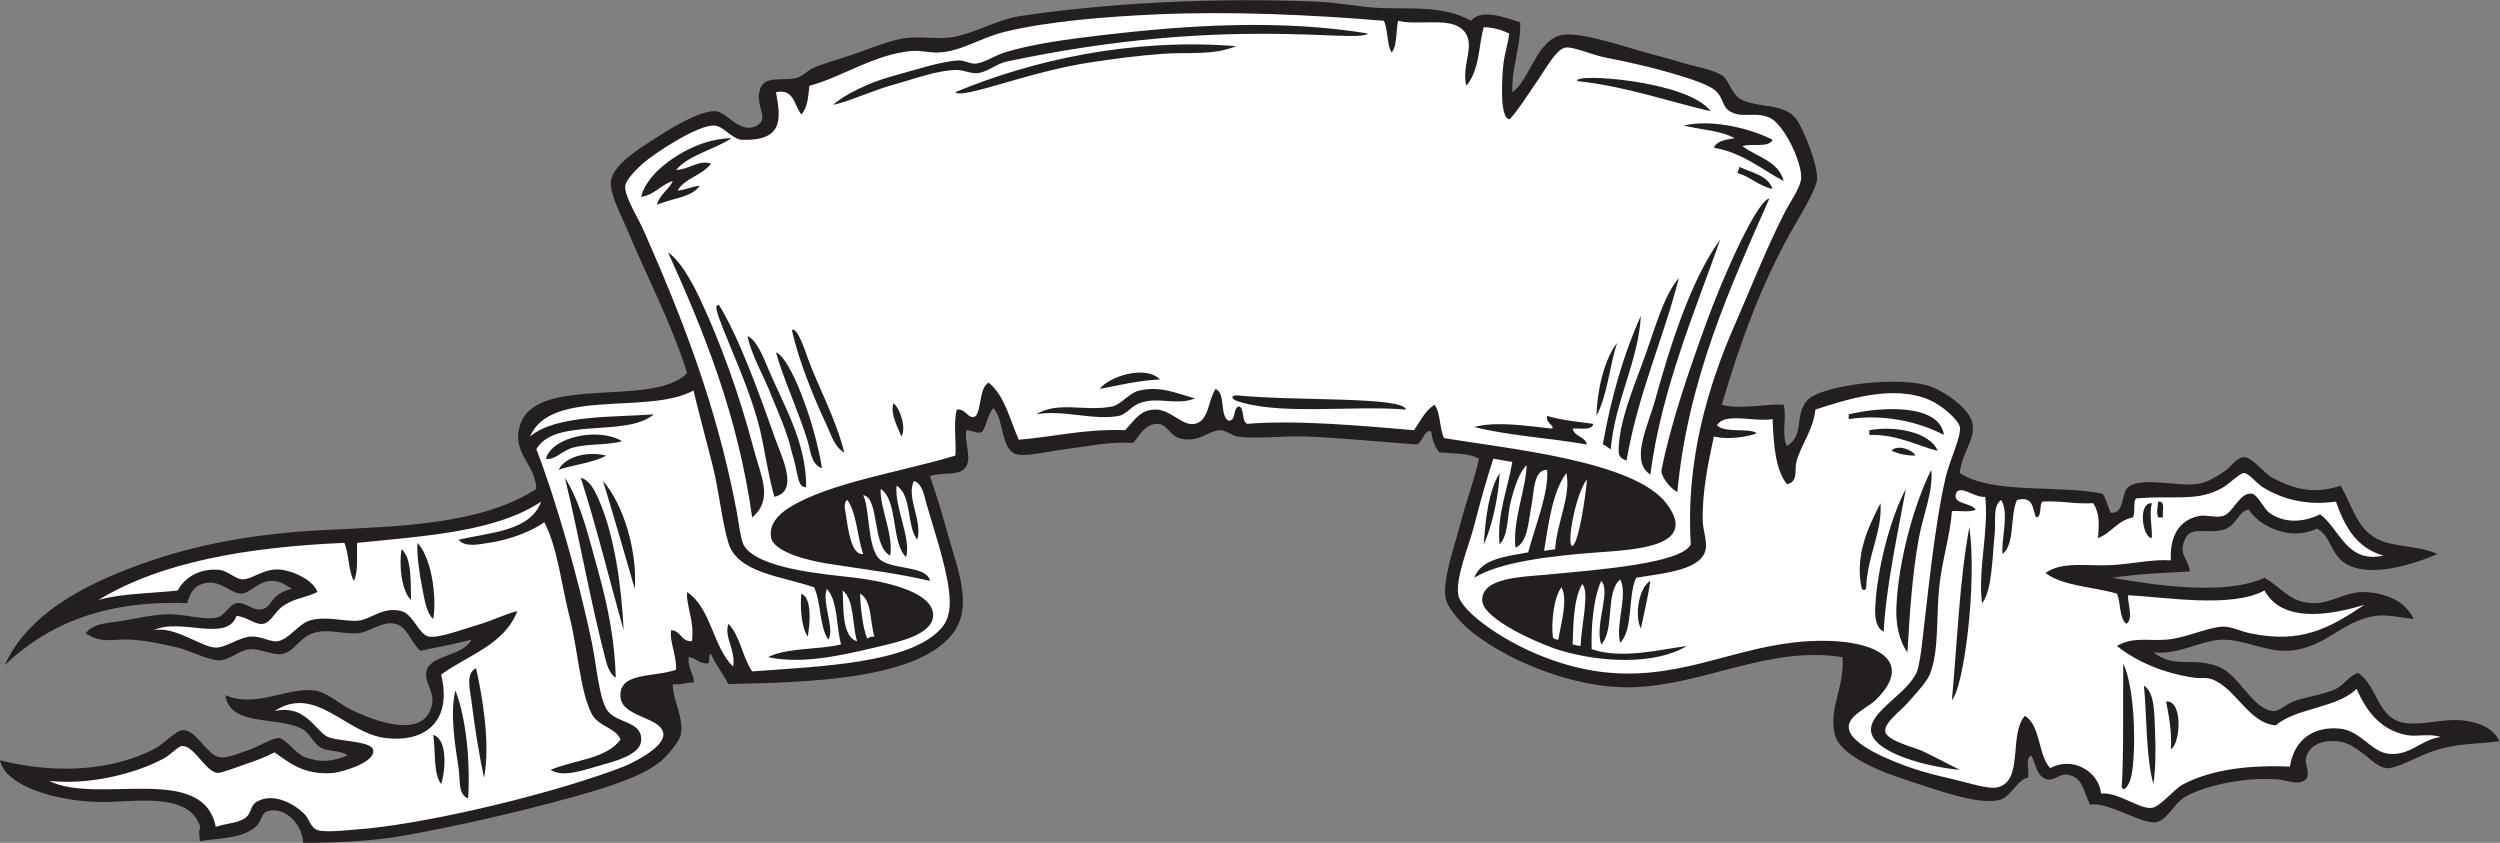 <?xml version="1.0" encoding="UTF-8" standalone="no"?>
<svg
   xmlns:dc="http://purl.org/dc/elements/1.1/"
   xmlns:cc="http://creativecommons.org/ns#"
   xmlns:rdf="http://www.w3.org/1999/02/22-rdf-syntax-ns#"
   xmlns:svg="http://www.w3.org/2000/svg"
   xmlns="http://www.w3.org/2000/svg"
   viewBox="0 0 1008 339.813"
   height="339.813"
   width="1008"
   xml:space="preserve"
   id="svg2"
   version="1.1"><rect x="0" y="0" width="1008" height="339.813" fill="#808080" stroke="none"/><defs
     id="defs6" /><g
     transform="matrix(1.333,0,0,-1.333,0,339.813)"
     id="g10"><g
       transform="scale(0.1)"
       id="g12"><path
         id="path14"
         style="fill:#231f20;fill-opacity:1;fill-rule:evenodd;stroke:none"
         d="m 0,249.609 c 166.758,-42.207 336.762,-32.441 465.598,33.594 28.562,14.649 66.304,56.387 86.398,57.598 40.992,2.48 71.809,-72.949 110.399,-81.602 24.57,-5.488 69.324,15.02 96.003,24.004 22.79,7.676 68.379,35.82 86.399,33.594 19.191,-2.363 51.234,-48.32 76.801,-57.598 49.453,-17.929 82.012,-13.359 129.602,4.805 -18.6,16.797 -55.618,9.941 -81.606,24.004 -20.203,10.918 -32.899,45.488 -57.598,57.597 -76.996,37.735 -216.754,5.352 -230.398,100.801 95.074,-39.98 184.461,24.629 268.8,14.395 37.993,-4.61 74.962,-39.961 110.402,-57.598 55.39,-27.558 217.36,-96.015 244.8,9.59 12.08,46.523 -26.52,72.734 -14.4,110.41 14.51,45.098 111.77,41.973 134.4,91.192 -49.09,-13.301 -102.21,-22.579 -153.6,-33.594 -28.93,23.418 -39.81,73.672 -76.8,81.601 -41.71,8.946 -77.29,-26.328 -115.2,-28.808 -44.9,-2.91 -89.156,15.781 -134.402,0 -40.063,-13.946 -56.02,-55.723 -91.203,-62.383 -28.145,-5.352 -63.278,15.547 -95.997,14.394 -32.656,-1.152 -60.3,-30.82 -91.207,-33.593 -31.664,-2.852 -88.582,28.32 -129.597,38.398 -44.844,11.016 -96.598,21.094 -139.196,23.985 -53.773,3.671 -91.714,-14.063 -139.203,19.199 24.684,32.91 74.223,31.094 115.2,38.418 39.406,7.011 84.199,17.226 129.597,19.199 51.809,2.227 112.219,-19.375 153.602,-9.609 21.933,5.175 37.394,39.961 57.601,43.203 25.309,4.043 50.364,-22.266 71.996,-19.2 35.774,1.583 29.043,48.653 96,62.403 -26.48,15.996 -37.707,25.078 -67.191,24.004 -32.785,-1.211 -62.406,-38.282 -86.406,-38.418 -32.504,-0.176 -66.989,48.164 -120,28.808 -20.219,-7.382 -34.645,-24.043 -43.199,-57.597 -255.747,9.336 -425.782,-67.012 -552,-187.207 67.543,147.734 223.906,238.066 417.601,307.207 166.266,59.336 343.387,90.586 542.399,100.8 227.875,11.68 479.805,15.333 647.995,124.805 -2.62,77.4 -78.76,109.38 -48,196.8 52.7,149.7 403.38,48.23 504,153.59 -45.34,146.86 -124.76,297.82 -182.39,436.8 -15.92,38.39 -52.8,106.1 -48.01,144 6.43,50.75 92.48,102.49 134.4,129.6 27.33,17.67 132.44,85.6 182.41,81.6 34.97,-2.8 74.6,-71.73 124.79,-43.19 40.1,22.79 -7.91,59.6 9.61,110.39 14.41,41.78 66.89,23.44 110.39,33.6 18.23,4.26 31.11,20.88 48,28.8 35.93,16.84 89.45,29.81 139.21,48 44.66,16.33 98.38,37.23 139.2,43.21 50.43,7.37 107.54,-5.45 153.59,4.79 73.17,16.27 128.75,52.2 196.8,62.4 263.16,39.44 591.95,56.85 902.41,43.2 63.06,-2.77 126.11,-16.97 191.99,-19.2 90.58,-3.06 187.78,7.5 268.81,-38.4 32.29,39.3 109.45,7.24 148.8,-4.8 1.15,-79.55 -25.79,-131.01 -24.01,-211.2 51.86,35.11 73.06,157.13 148.81,172.8 57.1,11.82 199.93,-38.33 254.4,-52.8 42.04,-11.17 82.59,-22.02 120,-33.6 23.27,-7.2 90.18,-18.81 115.19,-38.4 16.36,-12.8 26.1,-57.76 57.6,-72 53.41,-24.12 126.39,-8.96 163.2,-57.6 18.92,-24.99 66.18,-138.6 62.41,-182.4 -2.93,-33.86 -61.2,-126.35 -81.61,-163.2 -89.32,-161.39 -151.75,-331.41 -206.39,-518.4 56.18,-15.83 142.01,4.73 187.2,0 10.49,-39.14 -7.86,-87.1 9.6,-124.8 54.92,32.34 21.36,95.15 62.4,139.2 42.25,45.37 288.48,76.45 379.19,38.4 43.06,-18.05 113.1,-66.42 120,-110.39 8.09,-51.51 -31.27,-82.64 -38.39,-148.81 99.67,-65.12 294.67,-34.92 431.99,-62.4 10.5,-16.7 16.08,-38.3 24.01,-57.602 43.38,-4.921 30.89,57.932 52.8,76.802 38.38,33.08 147.69,2.46 206.39,9.6 37.06,4.52 68.79,27.72 91.2,43.21 12.93,8.94 32.03,37.97 52.81,38.4 25.37,0.5 61.69,-49.55 86.39,-62.41 64.29,-33.45 122.66,-51.13 206.4,-24 33.68,-57.56 46.92,-124.727 105.61,-158.398 51.74,-29.688 122.92,-19.532 187.19,-47.989 -66.61,-28.73 -202.15,-75.468 -278.4,-28.808 -44.22,27.07 -44.62,84.765 -86.39,105.605 -79.21,-38.75 -172.99,5.528 -206.41,57.6 -34.47,-5.92 -35.27,-52.639 -81.6,-62.405 -55.22,-11.64 -98.86,16.758 -115.19,-38.398 -11.25,-37.949 11.92,-45.547 19.2,-86.406 -80.32,-4.492 -161.92,-7.676 -235.2,-19.199 130.55,-22.442 340.53,-54.786 460.8,0 56.94,-33.965 77.66,-75.625 148.8,-76.797 51.6,-0.86 98.98,35.761 153.59,33.593 61.77,-2.441 122.94,-25.351 148.8,-81.601 -36.59,3.887 -80.75,14.668 -115.19,9.609 -108.81,-16.015 -156.68,-106.699 -278.4,-105.605 -58.07,0.527 -122.34,33.496 -182.4,33.594 -65.07,0.117 -135.43,-47.598 -211.21,-38.399 67.95,-51.465 114.95,-11.601 196.8,-43.203 63.54,-24.512 102.87,-131.563 168.01,-134.395 14.85,-0.644 38.41,21.368 57.6,28.809 36.63,14.199 98.18,21.992 129.6,38.398 27.48,14.336 38.61,39.512 67.19,47.989 57.42,-38.321 57.23,-129.063 129.6,-148.789 52.07,-14.2 129.27,13.379 192,4.804 41.8,-5.722 86.23,-20.703 105.6,-62.402 -66.71,-9.59 -133.94,-4.434 -211.19,-33.613 -38.3,-14.453 -102.13,-50.176 -129.6,-47.989 -41.47,3.301 -85.33,76.055 -148.81,81.602 -39.35,3.438 -84.93,-5.84 -96,-52.812 -3.66,-15.508 15.64,-46.7 0,-62.383 -20.46,-20.547 -55.58,-2.383 -86.39,0 -94.52,7.265 -216.31,-17.481 -278.4,-52.813 -32.38,-18.418 -54.35,-70.371 -86.41,-76.797 -43.49,-8.711 -149.76,64.317 -201.6,52.793 -21.67,47.754 -23.89,87.051 -71.99,91.211 -17.95,1.543 -38.14,-19.004 -57.61,-14.394 -31.87,7.519 -32.38,43.203 -47.99,71.992 -18.86,-6.758 -5.69,-45.527 -9.61,-67.207 -30.51,-2.285 -51.68,-58.828 -86.39,-67.188 -65.53,-15.8 -187.4,29.668 -273.61,57.598 -76.69,24.844 -211.79,73.965 -225.59,144.004 -16.23,82.324 32.2,143.457 23.99,230.391 -222.37,35.468 -422.59,-86.446 -638.4,-91.192 -183.32,-4.043 -393.21,89.688 -494.4,177.598 -17.89,15.547 -61.03,59.609 -67.2,91.191 -11.01,56.406 29.57,166.66 43.21,220.801 18.02,71.58 42.83,134.69 57.59,201.6 -28.75,17.64 -77.34,15.45 -120,19.2 -12.52,16.27 -21.74,35.86 -23.99,62.4 -20.97,10.96 -25.65,-30.49 -43.21,-38.4 -96.14,6.65 -214.57,18.72 -331.19,24.01 -74.56,3.38 -147.76,-8.67 -211.2,0 -15.93,2.17 -37.52,19.28 -52.8,19.2 -34.95,-0.18 -67.02,-40.98 -124.81,-24.01 -26.08,7.66 -38.09,41.76 -62.39,43.21 -41.12,2.44 -58.93,-39.4 -76.8,-57.6 -71.57,4.16 -129.4,-9.3 -206.4,-19.2 -52.94,-6.82 -122.03,-24.14 -148.81,-14.41 -44.72,16.25 -34.28,101.24 -67.19,139.2 -16.58,-18.62 -19.94,-50.47 -33.6,-72 -15.96,-7.93 -27.16,4.69 -48.01,4.81 -8.13,-36.29 19.88,-87.46 -4.79,-115.2 -21.65,-24.35 -69.9,-10.52 -105.61,-24 22.03,-61.78 39.66,-123.849 57.45,-187.208 21.34,-75.997 63.92,-185.137 28.96,-259.2 -80.55,-175 -478.26,-176.582 -696.01,-182.402 -16.18,31.816 -38.3,57.695 -52.8,91.211 -10.77,-2.031 -0.12,-25.469 -9.59,-28.809 -26.68,-1.074 -34.37,16.836 -57.6,19.2 -4.84,-33.243 19.98,-58.36 14.39,-76.797 -23.52,1.113 -36.34,-8.457 -62.39,-4.805 -1.33,-46.25 34.59,-103.008 24,-153.594 -4.17,-19.902 -43.9,-67.031 -62.4,-81.601 C 1923.63,187.188 1772.85,148.242 1627.2,110.41 1490.02,74.766 1336.59,42.148 1217.04,20.859 1127.45,4.922 1006.6,-0.645 916.797,0 915.875,50.332 866.16,110.41 811.195,95.996 788.23,89.981 794.797,67.324 772.793,48.008 729.789,10.234 650.23,14.043 604.797,4.805 602.738,24.473 600.629,35.547 605.777,48.008 578.406,133.965 472.715,130.195 365.523,125.332 212.914,111.777 17.266,162.148 0,249.609 v 0" /><path
         id="path16"
         style="fill:#ffffff;fill-opacity:1;fill-rule:evenodd;stroke:none"
         d="m 148.793,187.207 c 118.059,-12.93 256.488,19.844 345.602,67.188 25.472,14.16 44.304,38.437 57.601,38.398 36.035,-0.098 69.297,-76.836 105.598,-81.582 10.488,-1.387 76.207,23.906 91.199,28.789 28.562,9.316 53.859,19.512 81.602,33.594 42.046,-29.707 88.945,-70.078 177.595,-62.383 25.12,2.168 133.65,33.281 120,71.992 -8.99,25.547 -113.45,23.672 -139.197,38.399 -37.801,21.64 -66.98,97.812 -158.398,76.796 124.082,81.543 213.935,-66.601 335.995,-81.601 114.84,-14.102 203.2,46.055 168,192.012 81.35,59.453 191.51,90.097 230.41,191.992 -34.43,-7.598 -76.3,-29.531 -124.8,-43.203 -34.39,-9.688 -113.65,-40.391 -144,-33.594 -29.19,6.523 -46.56,67.559 -81.61,76.797 -55.84,14.746 -92.1,-24.824 -129.59,-28.789 -40.85,-4.336 -100.972,15.761 -148.804,0 -34.711,-11.446 -61.305,-56.035 -96,-62.403 -18.496,-3.418 -50.5,14.825 -76.805,14.395 -39.066,-0.645 -79.109,-34.063 -110.398,-33.594 -43.723,0.645 -121.98,65.391 -187.195,52.793 79.484,38.613 221.961,-38.574 249.597,43.203 32.555,-3.008 57.364,-28.437 81.602,-24.004 21.949,4.004 36.808,38.067 57.598,52.793 36.031,25.547 69.242,25.137 105.601,43.203 -10.703,33.321 -65.016,60.762 -105.601,67.207 -53.086,8.418 -89.391,-28.554 -120,-28.808 -22.555,-0.176 -44.825,26.406 -72,28.808 -57.727,5.079 -103.723,-22.207 -124.801,-62.402 -80.391,-9.219 -170.481,-8.711 -240,-28.808 190.066,115.546 451.117,160.097 744.006,172.812 14.33,-33.672 11.69,-84.316 28.79,-115.195 13.66,27.929 8.71,74.492 9.61,115.195 206.39,20.801 420.96,33.438 556.8,124.803 -32.46,-89.139 -150.51,-92.694 -249.61,-115.213 18.27,-24.785 64.9,-13.301 91.21,-9.59 62.09,8.731 131.05,35.469 167.99,62.402 40.39,-77.382 50.17,-183.359 76.81,-288.007 25.73,-101.114 30.22,-220.762 67.19,-292.793 18.74,-36.485 74.94,-42.129 86.41,-76.797 -42.64,-58.164 -140.13,-61.485 -211.2,-91.211 38.45,-25.781 104.81,1.289 153.6,14.394 41.87,11.27 116.13,31.66 120,72.012 5.84,60.918 -70.06,52.422 -100.8,91.191 -25.9,32.676 -34.2,139.551 -48.01,206.407 -39.81,192.832 -110.67,437.735 -168,585.605 55.36,98.23 272.73,34.47 355.2,105.59 -118.82,-9.26 -296.69,-0.83 -374.4,-67.19 63.02,148.18 357.98,64.42 494.4,139.19 15.98,-67.45 37.44,-145.03 57.61,-225.6 20.5,-81.89 28.02,-168.962 47.99,-235.193 27.59,-91.484 160.74,-100.41 259.2,-134.414 21.71,-45.488 15.49,-118.906 43.21,-158.398 20.12,32.793 -20.08,110.039 -4.8,153.613 34.26,-36.133 27.95,-112.852 43.2,-168.008 -69.76,-16.641 -163.35,-9.453 -220.81,-38.398 98.46,-21.075 207.83,1.679 321.61,28.808 65.9,15.703 174.94,36.66 177.59,95.996 3.61,80.684 -180.49,108.672 -235.2,115.196 -95.96,11.425 -290.71,26.543 -335.99,95.996 -10.99,16.836 -15.99,68.32 -24.01,110.412 -61.19,321.05 -166.61,585.85 -278.4,839.99 -18.48,42.03 -61.11,108.27 -57.59,139.2 2.21,19.51 38.89,55.09 52.79,67.2 38.18,33.22 166.85,117.08 216.01,115.21 27.73,-1.07 50.05,-37.39 81.6,-43.21 128.88,-4.32 120.33,61.99 105.56,144 56.66,11.87 55.34,-43.89 76.84,-67.2 17.74,19.05 21.06,52.54 23.99,86.41 96.21,25.09 200.02,97.41 312.01,105.59 24.38,1.78 51.48,-5.75 76.8,-4.8 71.54,2.71 126.91,44.14 201.59,62.4 132.99,32.53 310.13,46.18 456,52.8 229.56,10.43 473.47,-1.23 691.21,-19.2 13.56,-26.44 8.15,-71.84 24,-96 16.64,21.75 12.69,64.11 19.2,96 56.79,-15.17 150.39,10.9 191.99,-24 49.65,-41.65 -2.39,-106.9 14.41,-172.79 41.67,50.43 36.34,120.98 52.8,177.59 30.87,-1.13 55.18,-8.82 76.8,-19.2 -3.85,-38.21 -15.55,-60.16 -19.2,-110.4 -3.28,-44.95 -7.61,-144.65 19.2,-148.8 8.17,-1.26 76.59,103.52 81.59,110.4 23.99,33.07 57.73,98.34 86.4,105.6 22.55,5.72 78.98,-20.57 120,-28.8 91.24,-18.3 154.1,-32.7 235.21,-57.6 29.45,-9.04 81.43,-26.11 100.8,-43.2 23.97,-21.14 20.05,-48.43 43.19,-62.4 38.44,-23.19 73.12,0.27 120,-19.19 42.05,-17.47 97.98,-131.91 96.01,-182.41 -1.16,-29.47 -31.89,-69.04 -52.8,-110.4 -52.77,-104.31 -104.77,-235.24 -148.81,-336 -83.08,-190.1 -148.07,-415.85 -132.11,-662.163 -28.87,-58.145 -280.72,-76.758 -434.29,-91.426 -75.17,-7.188 -196.79,-8.164 -196.79,-76.816 0,-58.887 179.42,-135.879 240,-153.594 122.15,-35.723 283.01,-42.988 379.19,14.394 -75.46,-9.336 -196.12,-41.308 -288,-9.59 -2.03,63.75 4.65,153.536 28.8,206.407 30.72,-29.102 -20.6,-133.047 0,-192.012 41.85,42.949 11.31,158.301 57.6,196.797 24.28,-47.344 -15.47,-137.442 0,-191.992 40.07,41.543 22.42,140.781 48.01,196.797 74.85,13.457 204.44,20.839 211.19,91.211 2.35,24.492 -8.82,52.812 -9.6,81.582 -2.32,85.425 17.36,179.565 33.61,254.415 40.94,-9.83 95.59,-2.38 129.59,9.59 -18.94,17.91 -94.3,-0.65 -120,24 21.21,41.19 115.81,9 168,19.2 3.11,-76.89 8.25,-151.76 43.21,-196.8 35.32,6.27 22.32,41.8 28.79,67.21 13.16,51.56 50.45,94.01 57.6,158.39 90.46,29.15 234.14,77.67 345.61,28.8 38.2,-16.75 87.47,-60.37 91.2,-81.6 4.94,-28.13 -30.82,-99.94 -43.2,-153.6 -34.7,-150.348 -54.15,-362.262 -72.01,-508.805 -2.75,-22.636 -7.97,-60.82 -14.39,-76.797 -26.87,-66.699 -141.09,-118.515 -139.2,-177.597 2.22,-69.805 180.66,-113.281 268.8,-120 -35.77,17.265 -69.8,36.25 -115.21,57.597 -19.75,9.297 -104.91,29.883 -110.4,57.598 -5.09,25.742 49.34,65.996 67.21,86.406 24.4,27.852 57.17,62.227 67.2,86.407 28.95,69.824 19.29,172.265 28.8,263.984 8.59,82.93 34.01,159.492 38.4,230.407 23.39,2.21 56.21,-5.016 72,4.81 -12.96,21.52 -76.23,15.37 -57.6,52.79 16.03,19.55 55.05,-17.6 86.4,-14.39 11.61,-101.019 -22.84,-219.281 -9.6,-321.605 30.78,35.703 31.16,145.761 38.39,211.191 4.01,36.172 -7.24,82.224 19.2,100.804 26.23,-38.343 -1.88,-128.382 4.81,-163.187 37.91,30.879 21.46,116.114 43.19,163.187 50.45,13.65 46.83,-26.78 57.61,-52.796 19.63,2.773 8.38,36.406 19.2,48.006 56.1,3.3 97.49,-8.1 153.59,-4.8 19.41,-27.913 18.77,-63.89 14.41,-105.608 40.94,15.058 58.62,53.378 105.59,62.402 8.88,13.535 -0.1,44.906 9.6,57.596 114.73,10.1 186.55,-11.89 264.01,33.6 17.69,10.39 50.26,43.12 62.4,43.2 15.41,0.12 38.24,-31.41 57.6,-43.2 55.2,-33.64 127.27,-56.41 220.8,-43.19 26.33,-76.072 63.4,-141.405 144,-163.201 -111.87,-25.45 -132.62,81.757 -192,124.804 -46.47,-23.535 -106.68,-29.433 -153.6,4.785 -16.77,12.232 -35.39,55.372 -52.81,57.602 -37.08,4.74 -55.71,-57.543 -86.39,-67.191 -22.11,-6.954 -51.81,3.945 -72.01,0 -67.22,-13.145 -90.02,-69.063 -86.4,-134.395 -55.86,3.691 -115.7,-10.82 -177.59,-14.414 -72.28,-4.18 -151.8,12.754 -201.6,-24.004 52.66,-40.117 144.38,-41.211 215.99,-62.402 12.49,-27.52 5.94,-74.043 28.8,-91.192 21.92,15.137 3.55,61.172 4.81,86.407 109.84,-5.235 313.45,-40.157 412.8,14.394 53.3,-97.812 194.26,-76.523 302.39,-43.203 -108.4,-72.48 -192.17,-118.145 -345.6,-86.406 -26.29,5.449 -58.32,20.781 -81.59,20.234 -45.37,-1.035 -114.94,-35.215 -172.81,-39.433 -55.82,-4.063 -103.16,8.945 -148.8,-19.2 58.41,-46.269 139.38,-82.422 235.21,-95.996 18.32,-2.597 34.78,2.031 52.79,-4.804 72.52,-27.461 110.49,-132.383 192,-139.2 64.3,54.102 185.33,51.485 244.81,110.41 30.86,-69.375 73.26,-124.921 152.6,-139.98 28.7,-5.469 65.99,5.684 101.79,-5.508 -58.8,-7.969 -90.18,-55.547 -153.59,-51.308 -56.96,3.789 -87.18,71.445 -153.6,76.796 -72.56,5.84 -134.68,-27.89 -148.81,-115.195 -121.82,5.41 -235.24,-8.144 -321.59,-52.812 -29.44,-15.215 -70.23,-68.692 -96,-71.993 -37.5,-4.824 -103.09,49.141 -153.6,43.204 -6.31,67.402 -87.66,114.277 -153.61,76.796 -37.92,40.469 -28.11,128.692 -76.79,158.399 -49.63,-55.996 -2.71,-195.938 -81.61,-215.996 -28.85,-7.344 -91.15,14.101 -134.39,24.004 -49.6,11.328 -85.8,20.254 -124.8,33.593 -58.68,20.04 -192.01,70.958 -192.01,124.805 0,35.645 57.28,57.813 81.6,81.602 126.62,123.75 -10.46,189.765 -206.39,177.597 -211.99,-13.183 -368.66,-111.894 -590.4,-96.015 -161.96,11.601 -318.21,89.57 -408,163.203 -12.14,9.961 -52.62,45.234 -57.61,72.012 -9.67,51.953 32.05,148.886 48.01,211.191 19,74.2 36.96,137.44 57.6,201.6 19.82,-2.58 37.76,-7.03 57.59,-9.59 -13.3,-80.29 -47.71,-162.401 -38.39,-249.608 28.12,30.918 22.28,86.582 33.6,129.608 11.04,42.01 24.2,85.74 48,110.39 -1.08,-71.27 -43.23,-167.615 -33.6,-249.587 36.74,15 38.53,75.742 47.99,124.787 8.73,45.21 5.91,111.64 48,110.41 5.28,-68.24 -37.71,-174.338 -57.6,-249.612 -67.45,-12.539 -141.39,-18.593 -163.19,-76.796 77.06,48.066 232.36,66.464 374.39,76.796 119.61,8.711 306.46,18.575 206.4,148.812 -97.9,127.42 -473.39,164.2 -671.99,196.79 -14.45,28.75 -9.99,76.42 -28.8,100.8 -29.11,-17.3 -42.66,-50.13 -62.4,-76.79 -160.61,13.81 -360.36,31.5 -504.01,19.2 -18.35,7.24 -7.3,43.88 -24,52.79 -22.21,-3.38 -6.74,-44.46 -33.59,-43.2 -26.68,18.13 -7.11,82.5 -38.4,96 -23.91,-37.19 -19.76,-96.37 -62.41,-105.59 -37.78,-8.19 -73.82,44.43 -120,43.19 -45.93,-1.22 -57.95,-27.2 -91.2,-62.39 -121.42,4.63 -213.74,-19.87 -321.59,-28.81 -27.17,60.84 -42.47,133.54 -91.21,172.8 -28.71,-17.69 -20.43,-72.36 -38.39,-100.8 -23.53,-14.91 -29.23,23.56 -57.61,19.2 -11.87,-35.57 -0.39,-111.08 -4.8,-139.19 -162.19,-49.35 -383.58,-82.05 -503.99,-158.4 -26.32,-16.697 -62.41,-48.904 -52.81,-91.208 9.88,-43.477 116.36,-68.575 168.01,-76.797 117.68,-18.75 211.49,-28.789 311.99,-52.793 -7.62,47.715 -119.37,32.5 -153.59,67.187 -36.14,36.641 -28.02,153.401 -48.23,192.011 49.58,-6.15 25.91,-154.94 81.82,-182.401 10.21,64.843 -31.9,143.791 -28.79,201.601 53.81,-36.89 30.44,-162.07 76.8,-206.406 15.91,56.621 -35.87,152.406 -28.8,215.996 46.92,-28.26 29.6,-120.781 62.39,-163.203 17.57,55.469 -34.98,129.963 -9.59,177.613 26.25,-8.45 31.13,-46.87 38.4,-72.01 20.88,-72.244 57.99,-182.166 67.19,-259.197 5.65,-47.226 2.74,-85.488 -24,-115.195 -95.21,-105.84 -364.22,-114.219 -571.19,-129.61 -29.55,42.461 -36.25,107.754 -72.01,144.004 -13.62,-42.5 22.69,-76.484 14.4,-129.609 -61.8,59.805 -66.07,177.129 -139.2,225.605 -4.04,-39.296 23.34,-88.632 14.4,-148.789 -33.32,-1.328 -32.45,31.543 -62.39,33.594 -6.54,-32.988 16.8,-75.371 14.4,-120 -72.87,-24.004 -172.66,-6.621 -168,-81.601 3.84,-61.993 121.95,-60.684 129.59,-110.391 5.83,-37.891 -76.59,-82.578 -120,-100.801 C 1684.7,152.578 1330.47,66.172 1113.59,43.203 1070.69,40.723 988.035,29.258 959.996,38.398 940.699,44.707 933.707,74.16 921.598,86.406 892.324,115.996 829.137,153.516 777.598,124.805 755.57,112.539 762.859,92.793 743.992,76.797 723.305,59.258 683.852,59.297 652.793,48.008 614.215,243.223 296.133,113.887 148.793,187.207 Z M 2601.6,753.594 c 36.7,-20.879 29.33,-85.86 43.2,-129.59 -8.59,0.41 -17.14,-2.754 -21.5,-6.563 -15.46,35.762 -21.27,108.438 -21.7,136.153 z m -38.41,283.206 c 29.24,-41.155 29.04,-111.761 48.01,-163.187 -36.84,-5.449 -46.12,77.403 -52.8,120 -2.23,14.177 -8.1,37.247 4.79,43.187 z m -14.4,-273.597 c 36.09,-27.91 28.3,-105.019 43.73,-153.594 -48.2,12.911 -40.49,111.582 -43.73,153.594 z M 4756.8,600 c 2.2,68.184 3.34,137.461 28.8,182.402 23.55,-21.367 -1.97,-121.054 -4.81,-187.207 -10.45,1.387 -13.78,2.071 -23.99,4.805 z m 43.19,499.2 c -3.27,-51.04 -25.89,-198.126 -44.78,-201.641 -17.3,6.816 10.99,158.441 44.78,201.641 z M 4723.2,772.793 c 20.82,-38.965 -3.26,-114.727 -9.61,-158.398 -5.57,-0.782 -15.49,3.398 -16.55,7.128 -5.56,41.524 2.8,123.047 26.16,151.27 z m -52.81,110.41 c 14.43,86.387 25.12,176.487 67.21,235.197 16.1,-66.56 -29.55,-152.209 -33.6,-230.392 -11.27,-1.543 -18.02,-2.832 -33.61,-4.805 z M 1243.19,734.395 c -1.43,41.503 4.22,128.066 -28.8,153.613 -7.71,-49.375 -0.25,-125.039 28.8,-153.613 z m 33.61,38.398 c 6.79,-35.938 13.08,-77.832 33.6,-95.996 11.41,66.406 -4.97,186.601 -48.01,230.41 -1.44,-41.309 5.72,-88.418 14.41,-134.414 z m 57.59,-595.195 c 13.32,41.836 20.12,135.371 -23.99,148.808 7.76,-49.843 -0.68,-115.879 23.99,-148.808 z m 52.8,48.007 c 4.91,-32.636 -2.32,-80.605 28.81,-91.21 6.81,109.238 -5.49,240.918 -38.41,326.406 -17.48,-70.664 -0.5,-167.949 9.6,-235.196 z m 38.41,206.407 c 9.38,-76.739 23.72,-166.973 38.39,-235.215 20.31,103.027 -5.72,249.433 -23.99,331.211 -32.43,-15.059 -18.18,-65.176 -14.4,-95.996 z m 307.19,763.188 c 44.73,12.51 100.18,6.66 148.81,19.21 -67.5,42.88 -211.7,15.1 -230.4,-52.81 27.78,-4.96 47.46,24.06 81.59,33.6 z m 100.8,-23.99 c -57.91,14.26 -124.43,-3.22 -144,-43.2 30.98,12.67 106.34,21.31 144,43.2 z m 0,-624.003 c 3.34,-12.656 12.37,-38.066 28.8,-48.008 -2.04,109.043 -24.48,220.567 -52.8,321.602 -28.3,100.976 -50.97,203.789 -100.8,283.199 45.35,-187.984 77.23,-376.266 124.8,-556.793 z m 52.8,95.996 c -6.32,128.633 -26.95,287.207 -76.8,398.397 -10.39,23.2 -25.71,55.29 -52.79,62.4 47.75,-149.039 86.05,-307.535 129.59,-460.797 z M 1920,768.008 c 8.32,112.48 -33.06,253.652 -96.01,326.402 33.04,-107.769 64.51,-217.105 96.01,-326.402 z m 67.2,1161.602 c 42.51,19.87 103.78,21.01 129.6,57.59 -25.11,-2.09 -42.1,-12.3 -67.21,-14.4 22.03,38.77 75.9,45.71 100.8,81.6 -35.76,12.4 -67.37,-18.31 -105.59,-19.2 40.95,47.05 115.15,60.85 167.99,96 -80.66,-0.72 -161.46,-43.11 -215.99,-91.2 -25.39,-22.38 -52.01,-57.47 -57.6,-86.4 41.64,6.36 59,36.99 96,48 -12.63,-27.38 -40.15,-39.86 -48,-71.99 z m 288,-945.606 c 65.07,55.546 26.57,122.926 4.8,206.406 -42.65,163.49 -102.66,328.23 -163.2,455.99 -24.57,51.83 -59.98,115.48 -96,139.2 109.81,-242.19 211.09,-492.9 254.4,-801.596 z M 2174.39,1588.8 c 36.46,-99.5 93.64,-213.99 124.81,-340.79 15.82,-69.98 23.57,-132.23 43.19,-201.6 76.3,17.16 21.56,121.27 0,182.4 -49.51,140.4 -107.93,301.52 -168,398.39 -15.39,-0.5 -2.8,-27.62 0,-38.4 z m 158.4,-235.19 c 23.94,-57.82 49.8,-115.97 62.41,-172.81 19.23,-59 15.82,-108.92 43.19,-104.37 1.29,135.68 -70.69,251.63 -115.2,358.77 -14.69,35.4 -35.53,87.07 -62.39,97.5 14.4,-64.39 49.04,-118.19 71.99,-179.09 z m 110.41,-139.2 c 8.38,-27.11 9.9,-70.15 43.19,-81.6 -23.2,144.19 -97.04,336.75 -139.19,350.39 20.27,-74.26 67.97,-178.2 96,-268.79 z m 57.6,47.99 c 13.41,-28.85 24.24,-66.56 52.79,-81.6 -25.51,103.13 -79.2,198.96 -111.43,288 -0.13,0.38 -30.89,97.18 -46.96,81.6 23.06,-100.07 67.1,-205.26 105.6,-288 z m -57.6,-638.396 c 7.01,37.461 13.73,116.094 -19.2,129.59 -4.38,-34.824 -0.62,-102.949 19.2,-129.59 z m 264,1670.406 c 57.22,15.53 127.25,42.63 187.19,43.19 19.38,0.19 42.15,-11.6 62.41,-9.6 26.95,2.67 53.8,24.76 81.59,33.6 677.11,145.13 1066.45,53.93 1099.21,86.4 -266.01,43.26 -543.52,25.46 -801.6,-4.8 -106.13,-12.45 -213.02,-26.62 -297.61,-52.8 -30.16,-9.33 -60.52,-31.01 -86.39,-33.6 -16.84,-1.68 -35.04,10.5 -52.8,9.6 -54.24,-2.76 -135.14,-29.99 -201.61,-48 -70.48,-19.1 -147.04,-57.44 -177.59,-86.4 54.29,11.69 115.56,42.95 187.2,62.41 z m 19.19,-1065.6 c 15.13,23.32 -2.1,83.9 -24,100.8 -10.36,-32.86 13.68,-72.68 24,-100.8 z m 575.51,1132.3 c 73.05,10.84 144.42,20.45 218.65,25.57 73.04,5.03 149.07,-5.66 218.65,22.93 -319.62,25.33 -619.83,-43.57 -849.61,-139.21 20.97,-22.72 221.52,62.38 412.31,90.71 z M 3384,1291.2 c 22.68,4.43 37.62,29.21 62.39,38.41 57.54,21.33 111.3,-8.19 168,14.39 -58.72,16.6 -105.2,38.5 -168,24 -32.32,-7.46 -54.21,-42.16 -81.59,-48 -81.11,-17.29 -163.21,17.41 -230.41,-24 80.38,14.91 174.88,-19.38 249.61,-4.8 z m 124.79,110.4 c -45.4,45.27 -156.36,7.44 -182.4,-28.8 58.82,11.59 115.72,25.09 182.4,28.8 z m 744,-91.2 c -8.11,40.27 -338.24,25.08 -513.59,43.21 -11.51,-2.93 -17.41,-3.45 -4.81,-14.41 124.91,-48.46 354.79,-15.02 518.4,-28.8 z m 547.2,-105.6 c -5.49,24.91 -37.7,23.09 -43.19,48.01 23.47,2.13 58.14,-6.95 62.4,14.4 -47.93,6.47 -97.59,11.21 -139.21,23.99 -6.45,-21.13 23.92,-30.11 14.4,-38.39 -70.97,7.48 -168.1,23.3 -235.19,4.79 104.8,-26.39 229.19,-33.21 340.79,-52.8 z M 4536,1118.4 c -33.27,-54.73 -42.35,-133.654 -48,-215.998 26.57,58.243 45.44,149.728 48,215.998 z m 638.39,1094.4 c -67,92.61 -420.21,117.01 -403.2,91.2 148.43,-16.37 269.47,-60.13 403.2,-91.2 z M 4828.8,1291.2 c 32.96,61.44 39.5,149.29 62.39,220.8 -40.14,-51.22 -60.37,-147.41 -62.39,-220.8 z m 19.2,-86.4 c 9.98,-2.81 15.51,-10.07 23.99,-14.39 13.35,148.25 83.56,265.24 91.2,403.19 -52.42,-115.58 -89.74,-246.25 -115.19,-388.8 z m 124.79,259.2 c -34.56,-95.02 -76.08,-191.34 -76.79,-278.39 -0.12,-14.28 5.77,-24.44 23.99,-28.81 34.82,201.99 110.04,363.57 158.41,552 -47.01,-54.94 -71.74,-151.7 -105.61,-244.8 z m -9.6,-815.992 c 9.88,47.715 21.28,93.926 28.8,144.004 -33.83,-17.774 -49.21,-103.867 -28.8,-144.004 z m 43.2,691.192 c -21.84,-79.34 -76.96,-184.67 -14.4,-225.59 32.08,253.38 136.81,499.5 211.2,710.39 -86.25,-115.16 -151.41,-319.96 -196.8,-484.8 z m 153.6,230.41 c -53.71,-148.45 -105.39,-298.79 -134.39,-441.6 -2.72,-21.23 27.77,-56.66 47.99,-67.21 31.23,338.45 160.05,620.69 278.4,888 -37.07,-5.05 -138.04,-230.11 -192,-379.19 z m 86.4,561.59 c -25.94,-4.45 -53.25,-7.55 -62.39,-28.8 88.49,-15.51 143.09,-64.91 211.2,-100.8 -15.75,61.06 -81.05,72.56 -124.81,105.6 27.43,9.37 79.95,-6.34 91.2,19.2 -64.28,33.46 -182.79,63.42 -268.8,43.21 51.02,-13 112.96,-15.04 153.6,-38.41 z m 115.2,-153.6 c -14.2,41.8 -63.2,48.79 -100.8,67.2 1.07,-9.07 -5.41,-10.59 -4.79,-19.2 39.9,-11.3 63.47,-38.92 105.59,-48 z m 518.4,-743.99 c -14.79,98.55 -198.41,84.09 -288,62.39 0,-4.8 0,-9.6 0,-14.4 111.29,16.55 215.64,-10.16 288,-47.99 z m -249.6,-460.817 c 2.11,-10.547 13.99,-10.762 14.41,0 3.72,96.66 49.28,168.301 43.2,254.417 -33.88,-67.073 -78.02,-152.308 -57.61,-254.417 z m 230.4,412.817 c -22.65,57.18 -129.77,76.5 -206.4,62.4 0,-4.81 0,-9.61 0,-14.4 84.68,2.87 152.78,-35.76 206.4,-48 z m -187.2,-451.215 c -2.34,-30 -7.33,-79.668 24.01,-95.997 7.83,142.188 44.52,306.426 67.2,432.012 -42.33,-78.359 -82.25,-221.25 -91.21,-336.015 z m 120,436.815 c -7.45,17.85 -56.85,35.06 -72,14.4 20.26,-8.56 42.87,-14.73 72,-14.4 z M 5736,710.41 c -1.79,-46.015 7.55,-99.219 33.6,-134.414 6.96,123.047 14.74,234.824 33.59,340.801 13.63,76.601 45.12,145.213 38.4,211.213 -50.3,-99.71 -99.96,-272.658 -105.59,-417.6 z m 168,-278.398 c 35.56,35.508 76.98,351.426 52.8,523.183 -30.51,-164.922 -37.01,-355.507 -52.8,-523.183 z m 513.6,-264.004 c 1.05,-3.75 4.01,-5.586 9.6,-4.805 15.98,13.692 21.41,41.953 23.99,67.207 10.08,98.32 1.5,248.262 -28.8,311.992 -1.53,-107.363 2.08,-273.769 -4.79,-374.394 z m 95.99,9.59 c 6.68,45.976 7.36,107.07 4.81,163.203 -2.29,50.449 -0.48,113.984 -33.6,134.394 8.81,-80.957 5.34,-215.332 28.79,-297.597 z m -4.79,744.004 c 1.26,41.621 -8.62,68.359 0,105.608 -43.26,2.97 -28.66,-104.808 0,-105.608 z m 19.2,62.402 c 4.79,0 9.6,0 14.39,0 -2.93,17.876 9.09,50.686 -14.39,48.006 -2.03,-22.09 -6.03,-31.17 0,-48.006 z m 38.39,-700.801 c 28.69,14.238 37.81,149.434 -14.4,144.004 8.39,-44.414 17.58,-88.027 14.4,-144.004 v 0" /></g></g></svg>